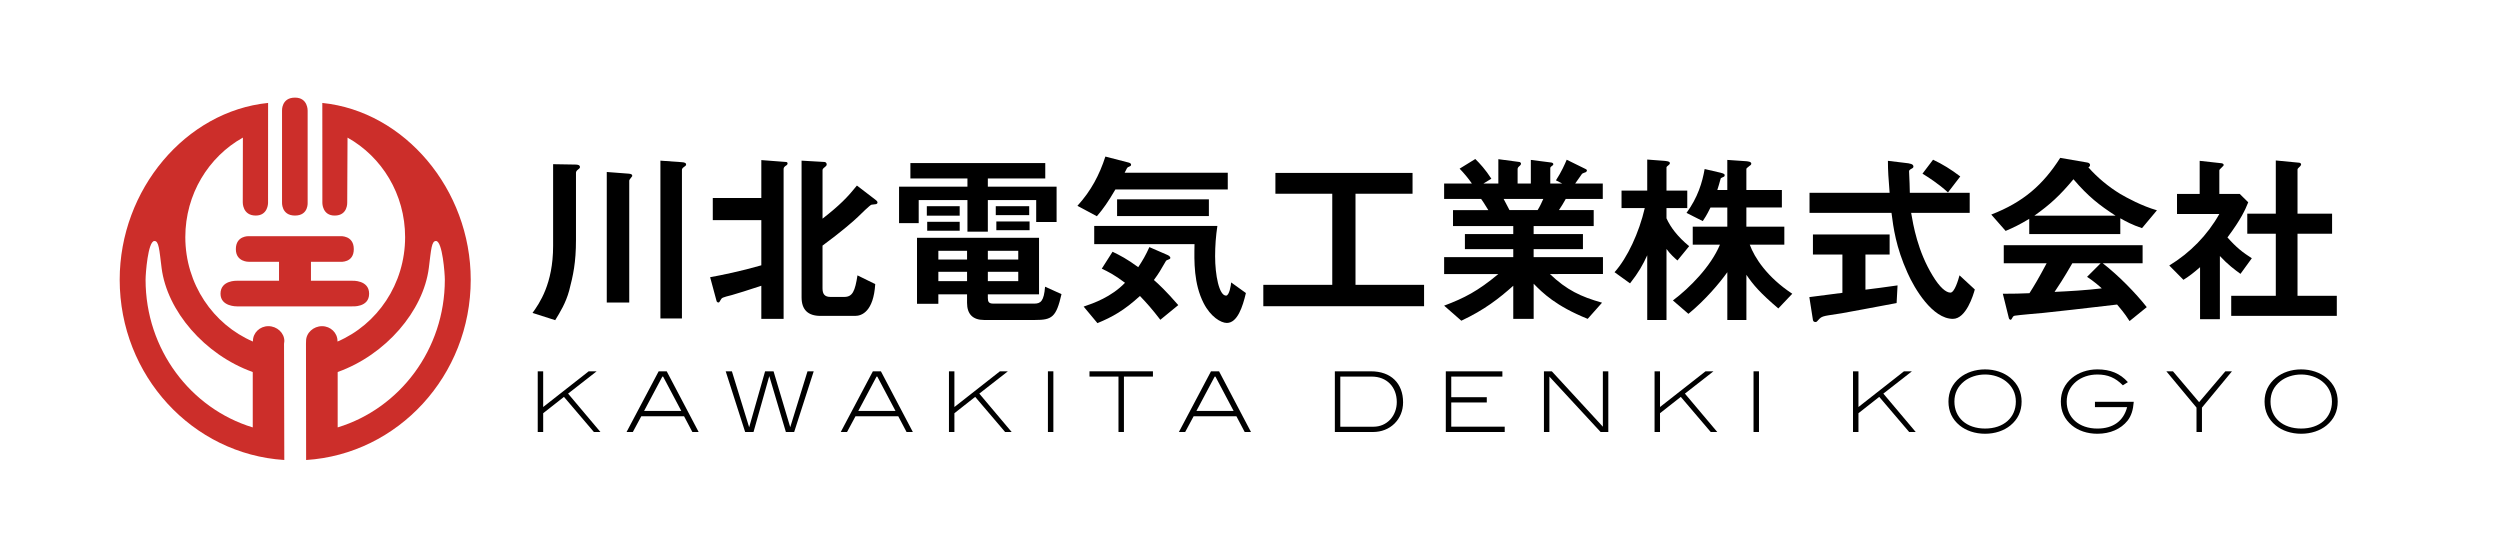 <?xml version="1.0" encoding="utf-8"?>
<!-- Generator: Adobe Illustrator 23.0.3, SVG Export Plug-In . SVG Version: 6.00 Build 0)  -->
<svg version="1.1" id="レイヤー_1" xmlns="http://www.w3.org/2000/svg" xmlns:xlink="http://www.w3.org/1999/xlink" x="0px"
	 y="0px" width="269px" height="60px" viewBox="0 0 269 60" style="enable-background:new 0 0 269 60;" xml:space="preserve">
<style type="text/css">
	.st0{fill:#FFFFFF;}
	.st1{fill:#CC2E2A;}
</style>
<g>
	<rect class="st0" width="269" height="60"/>
	<g>
		<g>
			<path class="st1" d="M18.708,20.399"/>
			<path class="st1" d="M18.813,20.245"/>
			<path class="st1" d="M33.102,21.743V11.9c0,0,0.036-1.396-1.361-1.396c-1.467,0-1.395,1.396-1.395,1.396v9.843
				c0,0-0.107,1.451,1.395,1.451C33.244,23.194,33.102,21.743,33.102,21.743z"/>
			<path class="st1" d="M27.215,36.696c0-0.884,0.744-1.601,1.662-1.601c0.919,0,1.719,0.717,1.719,1.601l-0.035,0.296l0.03,12.504
				c-9.885-0.63-17.712-9.075-17.712-19.401c0-9.71,7.122-18.124,15.968-19.019l-0.005,10.774c0,0,0,1.344-1.324,1.344
				c-1.432,0-1.396-1.415-1.396-1.415l0.013-6.973c-3.69,2.062-6.195,6.083-6.195,10.707c0,5.06,3.001,9.399,7.273,11.237
				L27.215,36.696z M27.196,45.982v-5.912l-0.011-0.044c-5.171-1.851-9.208-6.57-9.797-11.194c-0.251-1.969-0.286-2.935-0.788-2.899
				c-0.68,0.048-0.936,3.507-0.936,4.164c0,7.507,4.852,13.848,11.507,15.886H27.196z"/>
			<path class="st1" d="M36.317,36.751c4.272-1.838,7.273-6.177,7.273-11.237c0-4.623-2.506-8.644-6.196-10.707l-0.033,6.973
				c0,0,0.081,1.415-1.351,1.415c-1.324,0-1.324-1.344-1.324-1.344l-0.005-10.774c8.847,0.895,15.969,9.309,15.969,19.019
				c0,10.326-7.828,18.771-17.712,19.401l-0.015-12.504l0.009-0.296c0-0.884,0.8-1.601,1.719-1.601c0.918,0,1.663,0.717,1.663,1.601
				L36.317,36.751z M36.356,45.982c6.656-2.038,11.508-8.379,11.508-15.886c0-0.657-0.255-4.116-0.936-4.164
				c-0.501-0.036-0.537,0.931-0.787,2.899c-0.589,4.625-4.626,9.343-9.798,11.194l-0.01,0.044v5.912H36.356z"/>
			<path class="st1" d="M30.023,30.191V28.15v0.018h-3.25c0,0-1.395,0.036-1.395-1.36c0-1.468,1.395-1.396,1.395-1.396h9.844
				c0,0,1.451-0.108,1.451,1.396c0,1.503-1.451,1.36-1.451,1.36h-3.193l0.035-0.018v2.041l-0.035,0.018h4.465
				c0,0,1.828-0.108,1.828,1.396c0,1.503-1.828,1.36-1.828,1.36H25.487c0,0-1.76,0.036-1.76-1.36c0-1.468,1.76-1.396,1.76-1.396
				h4.571L30.023,30.191z"/>
		</g>
		<g>
			<g>
				<path d="M62.239,18.206c-0.244,0.18-0.264,0.3-0.264,0.4v7.202c0,2.46-0.305,3.821-0.732,5.461
					c-0.366,1.34-0.976,2.32-1.504,3.181l-2.439-0.78c0.732-1.02,2.215-3.121,2.215-7.201v-8.802l2.398,0.04
					c0.264,0,0.488,0.06,0.488,0.26C62.402,18.026,62.402,18.086,62.239,18.206z M67.971,19.026c-0.224,0.3-0.264,0.32-0.264,0.44
					v13.083h-2.419V18.506l2.358,0.18c0.264,0.02,0.386,0.08,0.386,0.24C68.031,18.966,68.011,18.986,67.971,19.026z M73.621,17.946
					c-0.244,0.16-0.244,0.28-0.244,0.34v15.983H71.06V17.286l2.256,0.16c0.386,0.02,0.508,0.1,0.508,0.26
					C73.824,17.766,73.804,17.826,73.621,17.946z"/>
				<path d="M84.56,17.826c-0.142,0.1-0.244,0.2-0.244,0.36v16.123h-2.398v-3.561c-0.996,0.34-2.988,0.96-3.171,1
					c-1.037,0.26-1.077,0.3-1.179,0.48c-0.142,0.26-0.183,0.32-0.264,0.32s-0.183-0.06-0.203-0.16l-0.691-2.561
					c1.219-0.22,3.293-0.64,5.508-1.28v-4.861h-5.223v-2.38h5.223v-4.081l2.622,0.2c0.102,0,0.203,0.04,0.203,0.16
					S84.641,17.786,84.56,17.826z M94.255,21.967c-0.061,0.02-0.406,0.04-0.488,0.06c-0.163,0.04-1.179,1.04-1.443,1.3
					c-0.386,0.38-1.829,1.64-3.821,3.101v4.601c0,0.6,0.224,0.92,0.854,0.92h1.484c0.894,0,1.159-0.62,1.423-2.32l1.911,0.94
					c-0.183,2.941-1.443,3.421-2.154,3.421h-3.74c-1.362,0-2.032-0.68-2.032-2V17.286l2.439,0.14c0.122,0,0.264,0.08,0.264,0.26
					c0,0.12-0.081,0.2-0.183,0.28c-0.224,0.16-0.264,0.26-0.264,0.34v5.221c1.87-1.46,2.703-2.321,3.699-3.561l2.012,1.54
					c0.081,0.06,0.203,0.16,0.203,0.28C94.417,21.886,94.336,21.947,94.255,21.967z"/>
				<path d="M111.494,23.887v-2.361h-5.203v3.401h-2.195v-3.401h-5.244v2.481h-2.114v-3.921h7.358v-0.88h-6.138v-1.66h14.512v1.66
					h-6.179v0.88h7.398v3.801H111.494z M111.372,34.429h-5.488c-1.219,0-1.829-0.64-1.829-1.84v-0.92h-3.089v1.02H98.67v-7.102
					h13.13v6.081h-5.508v0.4c0,0.4,0.102,0.6,0.589,0.6h4.41c0.671,0,1.037-0.24,1.159-1.82l1.768,0.8
					C113.649,34.149,113.181,34.429,111.372,34.429z M99.726,23.207v-1.02h3.536v1.02H99.726z M99.767,24.827v-0.96h3.496v0.96
					H99.767z M104.056,26.988h-3.089v0.94h3.089V26.988z M104.056,29.248h-3.089v1h3.089V29.248z M109.564,26.988h-3.272v0.94h3.272
					V26.988z M109.564,29.248h-3.272v1h3.272V29.248z M107.145,23.147v-0.96h3.597v0.96H107.145z M107.206,24.767v-0.94h3.577v0.94
					H107.206z"/>
				<path d="M120.015,20.386c-0.772,1.32-1.301,2.08-1.992,2.881l-2.093-1.12c1.463-1.6,2.378-3.341,3.008-5.301l2.48,0.64
					c0.081,0.02,0.285,0.08,0.285,0.22c0,0.06-0.02,0.1-0.041,0.14c-0.041,0.02-0.244,0.12-0.285,0.14
					c-0.102,0.06-0.122,0.12-0.366,0.6h11.097v1.8H120.015z M124.852,34.409c-0.894-1.16-1.443-1.78-2.195-2.561
					c-1.707,1.56-2.967,2.26-4.573,2.921l-1.484-1.78c1.077-0.36,2.988-1.04,4.451-2.561c-1.138-0.86-1.829-1.2-2.5-1.52l1.159-1.82
					c0.793,0.38,1.565,0.78,2.764,1.66c0.488-0.74,0.793-1.26,1.199-2.16l1.931,0.84c0.102,0.04,0.325,0.16,0.325,0.32
					c0,0.1-0.102,0.14-0.163,0.16c-0.102,0.04-0.264,0.1-0.305,0.16c-0.65,1.12-0.732,1.28-1.301,2.06
					c0.528,0.46,1.301,1.18,2.622,2.701L124.852,34.409z M132.006,34.749c-0.63,0-1.748-0.66-2.5-2.141
					c-1.057-2.08-1.016-4.441-0.976-6.341h-10.792v-1.96h13.252c-0.163,1.08-0.244,2.161-0.244,3.261
					c0,2.02,0.427,4.241,1.179,4.241c0.346,0,0.528-1.1,0.549-1.42l1.585,1.14C133.714,33.009,133.145,34.749,132.006,34.749z
					 M120.198,23.247v-1.8h9.878v1.8H120.198z"/>
				<path d="M135.933,32.949v-2.301h7.419v-9.802h-6.118v-2.24h14.756v2.24h-6.138v9.802h7.378v2.301H135.933z"/>
				<path d="M166.77,29.488c1.809,1.72,3.333,2.44,5.61,3.081l-1.545,1.74c-3.435-1.38-4.878-2.821-5.813-3.781v3.781h-2.195v-3.561
					c-1.524,1.36-3.11,2.6-5.589,3.761l-1.85-1.62c2.175-0.82,3.618-1.56,5.833-3.401h-5.833v-1.82h7.439v-0.86h-5.203v-1.62h5.203
					v-0.86h-6.484v-1.72h3.801c-0.508-0.82-0.569-0.92-0.772-1.2h-3.984v-1.66h2.988c-0.386-0.56-0.854-1.12-1.321-1.6l1.687-1.04
					c0.488,0.48,1.098,1.14,1.728,2.12l-0.854,0.52h1.606v-2.621l2.256,0.3c0.061,0,0.183,0.08,0.183,0.18
					c0,0.12-0.102,0.2-0.163,0.26c-0.102,0.08-0.203,0.18-0.203,0.32v1.56h1.423v-2.541l2.195,0.28
					c0.102,0.02,0.224,0.06,0.224,0.18c0,0.08-0.061,0.14-0.163,0.2c-0.061,0.04-0.163,0.12-0.163,0.22v1.66h1.28l-0.671-0.34
					c0.61-0.94,0.955-1.74,1.159-2.22l2.032,1c0.061,0.02,0.142,0.08,0.142,0.16c0,0.08-0.081,0.16-0.122,0.18
					c-0.061,0.02-0.346,0.12-0.406,0.18c-0.041,0.04-0.61,0.88-0.732,1.04h2.967v1.66h-3.984c-0.264,0.48-0.467,0.8-0.732,1.2h3.74
					v1.72h-6.463v0.86h5.305v1.62h-5.305v0.86h7.459v1.82H166.77z M161.791,21.406c0.264,0.5,0.285,0.56,0.63,1.2h3.028
					c0.244-0.38,0.447-0.84,0.61-1.2H161.791z"/>
				<path d="M180.494,28.028c-0.325-0.28-0.793-0.7-1.179-1.24v7.642h-2.073v-6.962c-0.467,1.02-0.935,1.86-1.85,3.021l-1.667-1.2
					c1.382-1.54,2.642-4.261,3.252-6.901h-2.5v-1.88h2.764v-3.341l1.85,0.14c0.163,0.02,0.589,0.04,0.589,0.24
					c0,0.1-0.081,0.18-0.163,0.24c-0.081,0.06-0.203,0.16-0.203,0.22v2.501h2.236v1.88h-2.236v1.1
					c0.427,0.96,1.199,1.98,2.439,3.001L180.494,28.028z M191.347,33.189c-1.951-1.66-2.703-2.541-3.435-3.621v4.861h-2.053v-5.141
					c-0.833,1.18-2.419,3.041-4.187,4.481l-1.667-1.44c1.809-1.36,4.085-3.661,5.061-6.001h-2.927v-1.94h3.719v-2.06h-1.809
					c-0.447,0.92-0.691,1.24-0.833,1.46l-1.748-0.88c1.219-1.66,1.707-3.301,1.951-4.721l1.728,0.4c0.427,0.1,0.427,0.2,0.427,0.26
					c0,0.12-0.041,0.16-0.203,0.22c-0.041,0.02-0.224,0.1-0.224,0.14c-0.163,0.58-0.244,0.88-0.366,1.24h1.077v-3.241l2.032,0.14
					c0.163,0.02,0.549,0.04,0.549,0.26c0,0.1-0.081,0.18-0.163,0.22c-0.325,0.26-0.366,0.28-0.366,0.38v2.24h3.821v1.88h-3.821v2.06
					h4.085v1.94h-3.719c0.508,1.4,1.87,3.501,4.573,5.281L191.347,33.189z"/>
				<path d="M204.075,32.609c-1.768,0.34-5.894,1.1-5.914,1.1c-0.203,0.04-1.199,0.18-1.423,0.22c-0.467,0.08-0.752,0.14-0.976,0.38
					c-0.264,0.3-0.285,0.34-0.427,0.34c-0.081,0-0.244-0.04-0.264-0.22l-0.386-2.461c1.118-0.14,1.829-0.24,3.557-0.46v-4.121
					h-3.171v-2.161h8.252v2.161h-2.602v3.781c1.321-0.16,1.748-0.22,3.455-0.46L204.075,32.609z M210.132,34.309
					c-2.195,0-4.126-3.241-4.878-4.941c-1.26-2.801-1.524-4.861-1.728-6.461h-8.821v-2.161h8.618c-0.122-1.6-0.183-2.3-0.183-3.441
					l1.829,0.22c0.569,0.06,0.915,0.12,0.915,0.4c0,0.1-0.061,0.16-0.224,0.24c-0.224,0.12-0.244,0.2-0.244,0.28
					c0.061,1.2,0.061,1.5,0.081,2.3h6.443v2.161h-6.301c0.224,1.3,0.691,4.101,2.317,6.761c0.772,1.28,1.443,1.82,1.911,1.82
					c0.447,0,0.854-1.4,0.976-1.86l1.646,1.52C212.327,31.749,211.554,34.309,210.132,34.309z M209.603,20.706
					c-1.016-0.94-2.134-1.64-2.744-2.021l1.138-1.5c1.016,0.48,1.931,1.04,2.927,1.8L209.603,20.706z"/>
				<path d="M230.481,24.547c-1.037-0.34-1.728-0.72-2.337-1.06v1.7h-9.797v-1.64c-1.037,0.62-1.646,0.92-2.541,1.3l-1.545-1.76
					c3.455-1.34,5.569-3.201,7.419-6.101l2.906,0.5c0.163,0.02,0.305,0.12,0.305,0.26c0,0.12-0.081,0.22-0.183,0.26
					c0.996,1.12,2.154,2.08,3.435,2.861c0.711,0.42,2.337,1.3,3.943,1.76L230.481,24.547z M229.14,34.549
					c-0.203-0.3-0.447-0.74-1.341-1.78c-2.784,0.34-7.358,0.84-7.947,0.9c-0.427,0.04-2.581,0.22-3.069,0.3
					c-0.102,0.02-0.163,0.06-0.203,0.14c-0.122,0.24-0.183,0.3-0.244,0.3s-0.163-0.08-0.183-0.18l-0.65-2.621
					c1.28,0,1.85-0.02,2.866-0.06c0.508-0.8,0.935-1.5,1.85-3.221h-4.614v-1.94h14.939v1.94h-4.289
					c1.748,1.36,3.536,3.201,4.736,4.721L229.14,34.549z M223.103,19.286c-1.463,1.76-2.541,2.741-4.207,3.921h8.74
					C225.908,22.087,224.709,21.166,223.103,19.286z M224.567,29.788l1.463-1.46h-3.049c-0.955,1.66-1.545,2.541-1.911,3.081
					c1.707-0.08,3.394-0.18,5.081-0.38C225.867,30.768,225.38,30.328,224.567,29.788z"/>
				<path d="M241.075,29.468c-0.61-0.44-1.362-1-2.215-1.92v6.801h-2.134v-5.601c-0.691,0.6-1.118,0.94-1.789,1.36l-1.524-1.54
					c2.236-1.36,4.106-3.261,5.386-5.541h-4.553v-2.161h2.439v-3.561l2.358,0.26c0.122,0.02,0.224,0.08,0.224,0.18
					c0,0.08-0.081,0.16-0.142,0.2c-0.285,0.28-0.325,0.32-0.325,0.4v2.521h2.195l0.915,0.9c-0.305,0.76-0.752,1.8-2.236,3.781
					c0.955,1.08,1.646,1.62,2.622,2.24L241.075,29.468z M240.079,33.989v-2.16h4.797v-6.681h-3.069v-2.161h3.069v-5.721l2.5,0.24
					c0.102,0,0.224,0.08,0.224,0.18c0,0.06-0.041,0.14-0.102,0.2c-0.163,0.16-0.285,0.26-0.285,0.34v4.761h3.719v2.161h-3.719v6.681
					h4.228v2.16H240.079z"/>
			</g>
			<g>
				<g>
					<path d="M63.902,46.482l-3.219-3.779l-2.236,1.759v2.02H57.86v-6.529h0.586v3.842l4.897-3.842H64.2l-3.075,2.399l3.481,4.13
						H63.902z"/>
					<path d="M74.497,46.482l-0.893-1.695h-4.599l-0.911,1.695h-0.676l3.454-6.529h0.866l3.436,6.529H74.497z M71.35,40.521h-0.081
						l-1.966,3.697h4.004L71.35,40.521z"/>
					<path d="M85.453,46.482H84.56l-1.786-6.015l-1.695,6.015h-0.902l-2.092-6.529h0.667l1.858,6.024l1.713-6.024h0.911l1.795,6.015
						l1.858-6.015h0.667L85.453,46.482z"/>
					<path d="M97.545,46.482l-0.893-1.695h-4.599l-0.911,1.695h-0.676l3.454-6.529h0.866l3.436,6.529H97.545z M94.398,40.521h-0.081
						l-1.966,3.697h4.004L94.398,40.521z"/>
					<path d="M108.149,46.482l-3.219-3.779l-2.236,1.759v2.02h-0.586v-6.529h0.586v3.842l4.897-3.842h0.857l-3.075,2.399l3.481,4.13
						H108.149z"/>
					<path d="M112.756,46.482v-6.529h0.586v6.529H112.756z"/>
					<path d="M120.935,40.521v5.961h-0.586v-5.961h-3.12v-0.568h6.827v0.568H120.935z"/>
					<path d="M133.929,46.482l-0.893-1.695h-4.599l-0.911,1.695h-0.676l3.454-6.529h0.866l3.436,6.529H133.929z M130.781,40.521
						H130.7l-1.966,3.697h4.004L130.781,40.521z"/>
					<path d="M150.971,43.29c0,0.902-0.325,1.695-0.929,2.291c-0.595,0.586-1.407,0.902-2.309,0.902h-4.103v-6.529h3.887
						C149.654,39.953,150.971,41.234,150.971,43.29z M149.6,45.13c0.442-0.487,0.694-1.145,0.694-1.867
						c0-1.632-1.082-2.741-2.687-2.741h-3.391v5.393h3.562C148.5,45.914,149.122,45.644,149.6,45.13z"/>
					<path d="M155.569,46.482v-6.529h6.087v0.568h-5.501v2.218h3.824v0.568h-3.824v2.606h5.753v0.568H155.569z"/>
					<path d="M172.224,46.482l-5.51-5.961v5.961h-0.586v-6.529h0.848l5.492,5.961v-5.961h0.586v6.529H172.224z"/>
					<path d="M184.072,46.482l-3.219-3.779l-2.236,1.759v2.02h-0.586v-6.529h0.586v3.842l4.897-3.842h0.857l-3.075,2.399l3.481,4.13
						H184.072z"/>
					<path d="M188.68,46.482v-6.529h0.586v6.529H188.68z"/>
					<path d="M205.425,46.482l-3.219-3.779l-2.236,1.759v2.02h-0.586v-6.529h0.586v3.842l4.897-3.842h0.857l-3.075,2.399l3.481,4.13
						H205.425z"/>
					<path d="M216.317,45.779c-0.685,0.559-1.641,0.893-2.723,0.893s-2.047-0.334-2.732-0.893c-0.803-0.658-1.208-1.515-1.208-2.57
						c0-1.037,0.415-1.903,1.217-2.561c0.694-0.568,1.659-0.902,2.723-0.902c1.055,0,2.02,0.334,2.714,0.902
						c0.803,0.658,1.217,1.524,1.217,2.561C217.526,44.264,217.12,45.12,216.317,45.779z M215.839,41.026
						c-0.577-0.451-1.38-0.73-2.245-0.73s-1.677,0.28-2.245,0.73c-0.703,0.559-1.055,1.29-1.055,2.182
						c0,1.74,1.308,2.904,3.301,2.904c1.993,0,3.31-1.172,3.31-2.904C216.904,42.325,216.543,41.585,215.839,41.026z"/>
					<path d="M228.923,45.265c-0.712,0.893-1.858,1.407-3.246,1.407c-1.091,0-2.056-0.334-2.741-0.902
						c-0.794-0.658-1.19-1.515-1.19-2.561c0-1.019,0.406-1.885,1.199-2.543c0.694-0.577,1.668-0.92,2.732-0.92
						c1.389,0,2.444,0.433,3.283,1.371l-0.541,0.343c-0.803-0.821-1.632-1.163-2.741-1.163c-0.893,0-1.704,0.28-2.291,0.766
						c-0.667,0.559-1.01,1.281-1.01,2.146c0,1.723,1.317,2.904,3.301,2.904c1.695,0,2.814-0.812,3.201-2.309h-3.463v-0.568h4.175
						C229.527,44.101,229.329,44.751,228.923,45.265z"/>
					<path d="M236.93,43.858v2.624h-0.586v-2.624l-3.246-3.905h0.712l2.814,3.319l2.823-3.319h0.712L236.93,43.858z"/>
					<path d="M250.33,45.779c-0.685,0.559-1.641,0.893-2.723,0.893s-2.047-0.334-2.732-0.893c-0.803-0.658-1.208-1.515-1.208-2.57
						c0-1.037,0.415-1.903,1.217-2.561c0.694-0.568,1.659-0.902,2.723-0.902c1.055,0,2.02,0.334,2.714,0.902
						c0.803,0.658,1.217,1.524,1.217,2.561C251.538,44.264,251.132,45.12,250.33,45.779z M249.852,41.026
						c-0.577-0.451-1.38-0.73-2.245-0.73s-1.677,0.28-2.245,0.73c-0.703,0.559-1.055,1.29-1.055,2.182
						c0,1.74,1.308,2.904,3.301,2.904c1.993,0,3.31-1.172,3.31-2.904C250.916,42.325,250.555,41.585,249.852,41.026z"/>
				</g>
			</g>
		</g>
	</g>
</g>
</svg>
